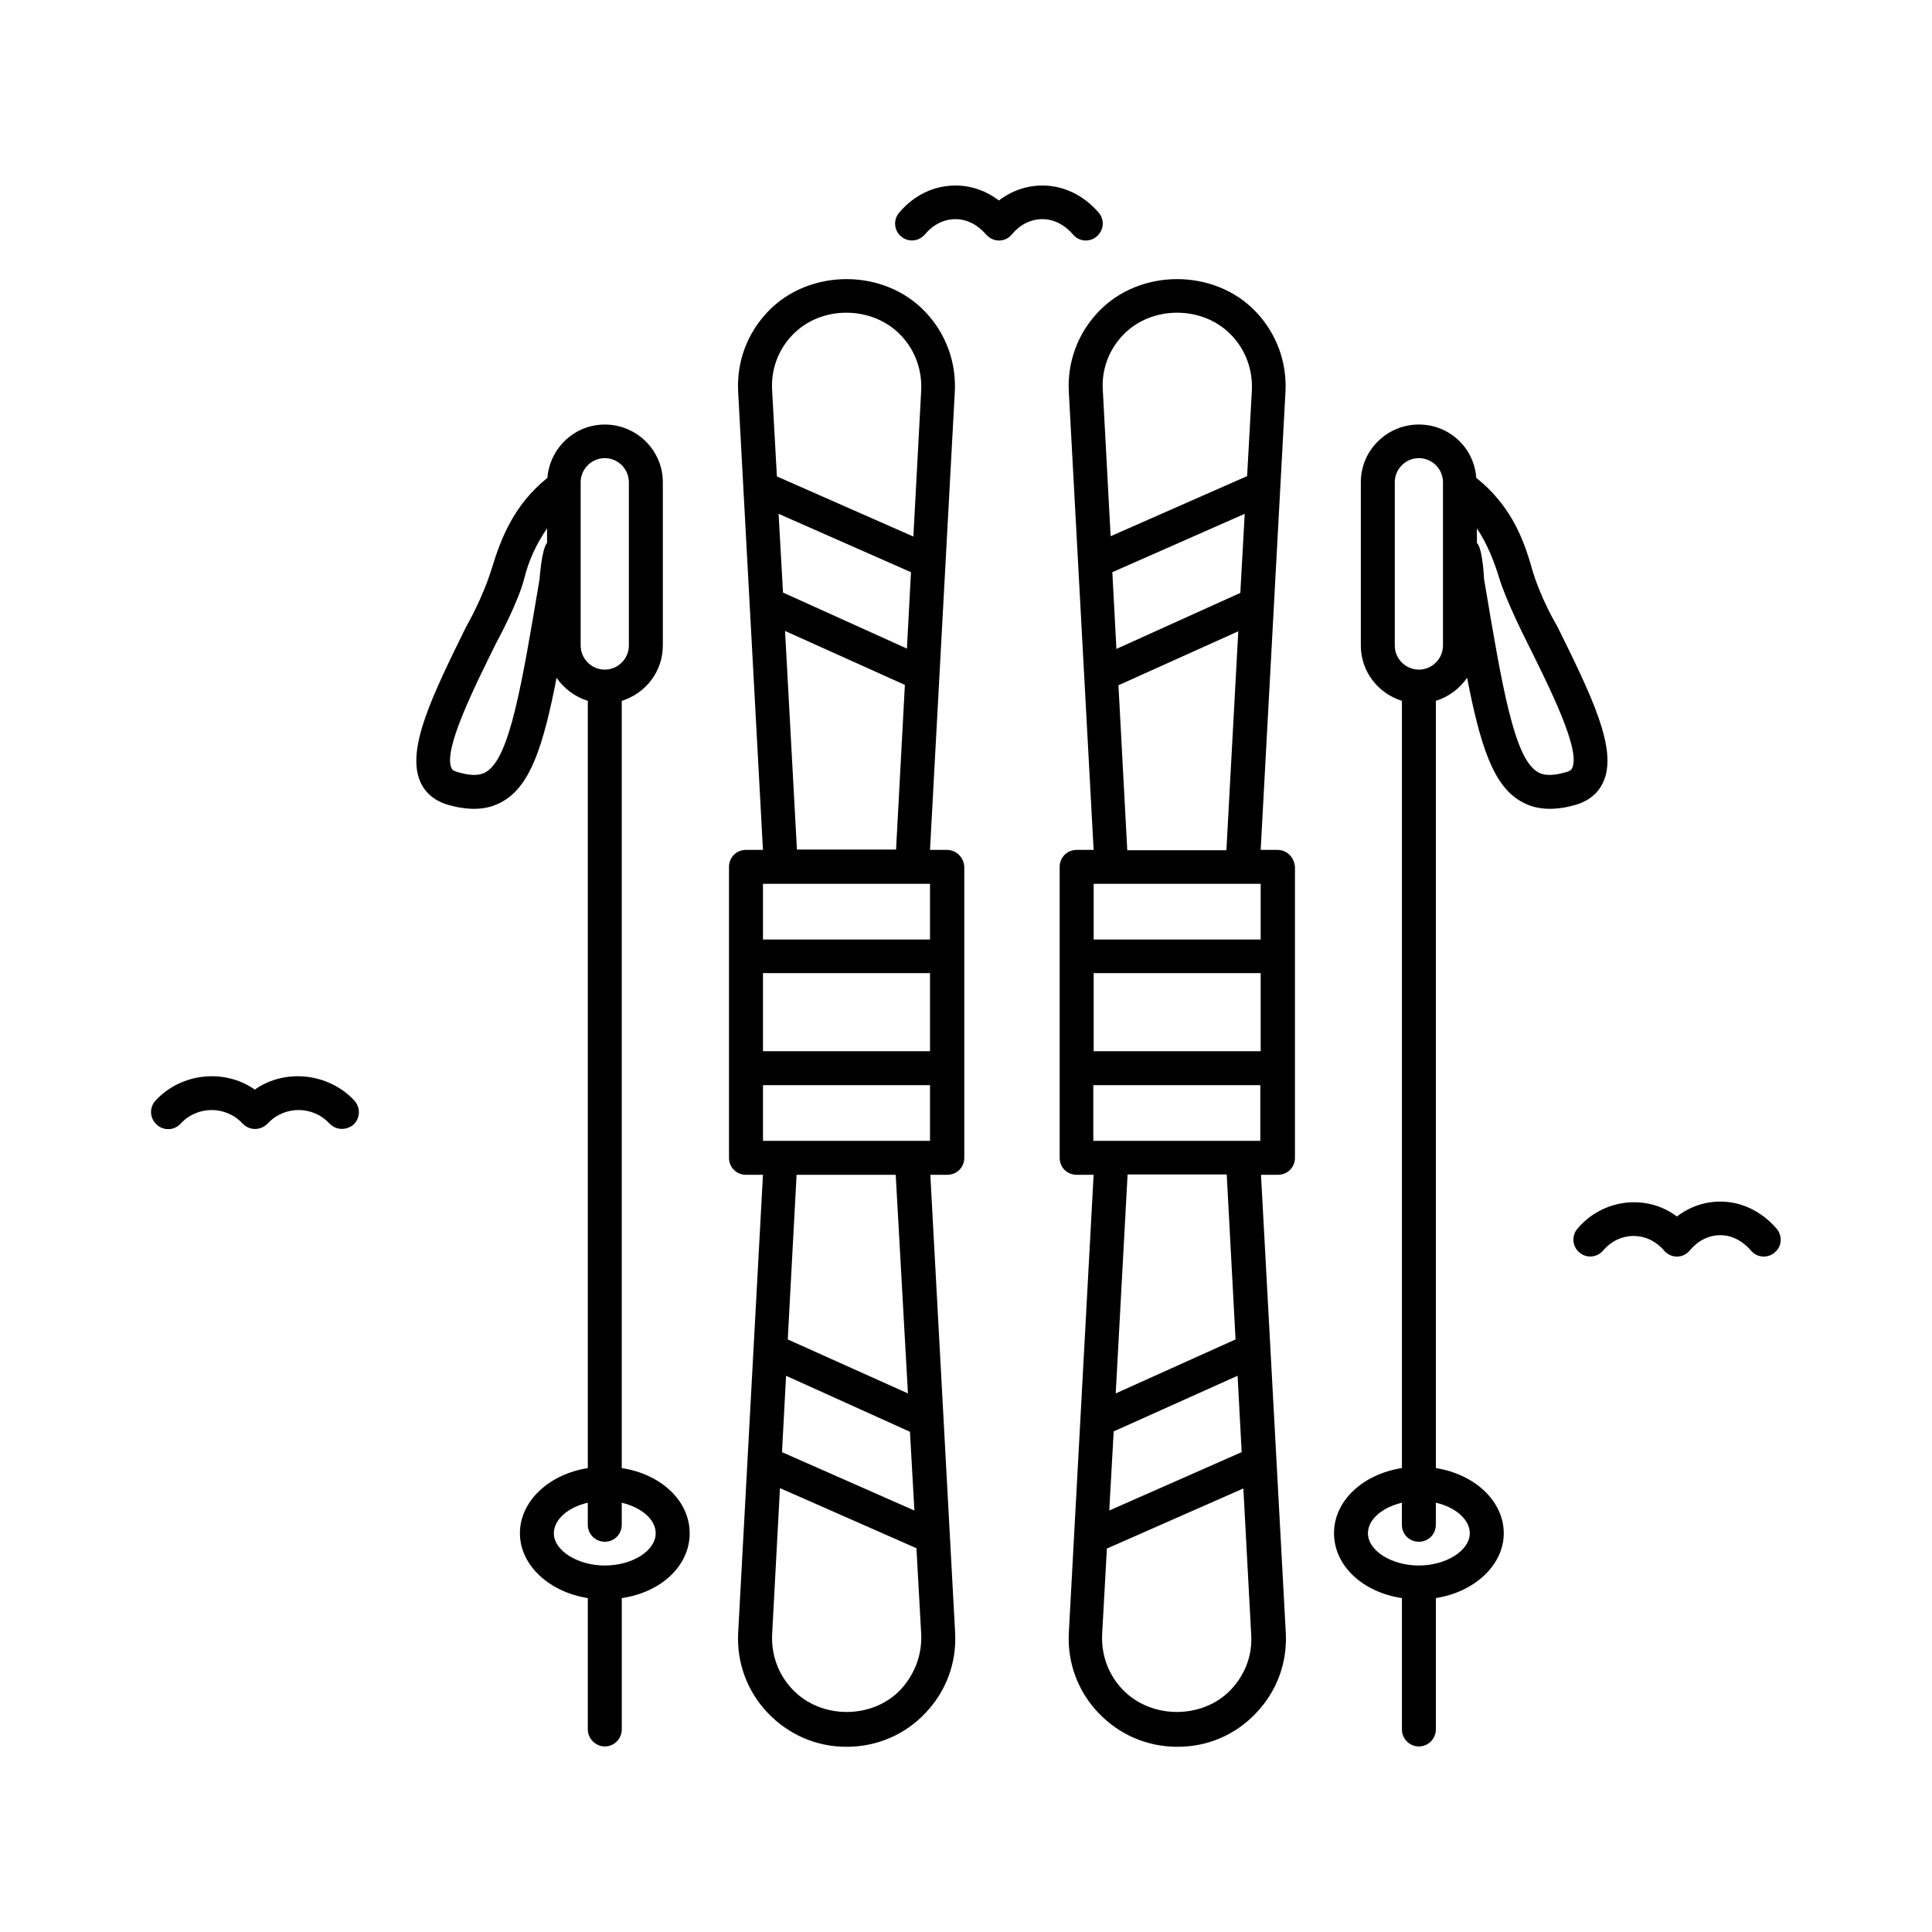 <?xml version="1.0" encoding="UTF-8"?>
<!-- Uploaded to: ICON Repo, www.iconrepo.com, Generator: ICON Repo Mixer Tools -->
<svg fill="#000000" width="800px" height="800px" version="1.1" viewBox="144 144 512 512" xmlns="http://www.w3.org/2000/svg">
 <g>
  <path d="m482.59 369.23h-4.5l6.566-121.27c0.449-7.918-2.34-15.562-7.828-21.32-10.887-11.516-30.77-11.605-41.746 0-5.488 5.758-8.277 13.316-7.828 21.32l6.566 121.27h-4.5c-2.519 0-4.5 1.98-4.5 4.5v77.102c0 2.519 1.98 4.5 4.5 4.5h4.5l-6.566 121.27c-0.449 7.918 2.34 15.562 7.828 21.32 5.488 5.758 12.863 8.996 20.961 8.996 8.008 0 15.383-3.148 20.871-8.996 5.488-5.758 8.277-13.316 7.828-21.32l-6.566-121.27h4.5c2.519 0 4.5-1.98 4.5-4.5v-77.102c-0.176-2.519-2.156-4.5-4.586-4.5zm-43.812-73.594 35.086-15.473-1.168 20.961-32.836 14.844zm2.789-62.797c7.469-7.918 21.141-8.008 28.789 0 3.777 3.957 5.668 9.176 5.398 14.664l-1.258 22.672-36.168 15.926-2.07-38.684c-0.359-5.398 1.531-10.617 5.309-14.578zm-1.168 92.758 31.758-14.305-3.148 58.027h-26.27zm37.695 52.629v14.754h-44.262v-14.754zm0 44.352h-44.262v-20.691h44.262zm-5.039 106.25-35.086 15.473 1.168-20.961 32.84-14.754zm-2.789 62.887c-7.469 7.918-21.141 8.008-28.789 0-3.777-3.957-5.668-9.176-5.398-14.664l1.258-22.672 36.168-15.926 2.07 38.684c0.359 5.402-1.531 10.531-5.309 14.578zm1.168-92.754-31.758 14.305 3.148-58.027h26.27zm-37.695-52.629v-14.754h44.262v14.754z"/>
  <path d="m556.72 310.03s-4.5-7.379-6.836-15.652c-2.25-8.008-5.758-16.645-14.664-23.75-0.539-7.918-7.106-14.125-15.203-14.125-8.457 0-15.383 6.836-15.383 15.293v43.273c0 6.926 4.59 12.684 10.887 14.664v203.32c-10.348 1.621-17.992 8.637-17.992 17.273s7.648 15.652 17.992 17.184v34.816c0 2.43 1.98 4.5 4.5 4.5s4.5-2.07 4.5-4.5v-34.816c10.258-1.621 17.992-8.727 17.992-17.184 0-8.547-7.738-15.652-17.992-17.273v-203.32c3.418-1.078 6.297-3.238 8.277-6.117 3.508 18.082 6.926 28.34 13.945 32.566 2.34 1.441 4.949 2.16 7.918 2.16 2.25 0 4.68-0.359 7.289-1.168 3.328-1.078 5.758-3.148 7.016-6.117 3.769-8.637-3.34-22.941-12.246-41.027zm-23.211 240.3c0 4.59-6.297 8.547-13.496 8.547-7.289 0-13.496-3.957-13.496-8.547 0-3.688 3.777-6.836 8.996-8.098v5.848c0 2.519 1.98 4.5 4.5 4.5s4.5-1.98 4.5-4.5v-5.848c5.129 1.168 8.996 4.41 8.996 8.098zm-7.106-235.26c0 3.508-2.879 6.387-6.387 6.387s-6.387-2.879-6.387-6.387v-43.273c0-3.508 2.879-6.387 6.387-6.387s6.387 2.879 6.387 6.387zm34.277 32.387c-0.09 0.27-0.27 0.719-1.348 1.078-4.769 1.441-6.746 0.719-7.918 0-6.207-3.777-9.355-22.672-14.125-51.102 0 0-0.359-8.188-1.891-9.535v-3.867c2.699 4.047 4.5 8.547 5.938 13.227 1.801 6.027 7.289 16.824 7.289 16.824 6.297 12.684 14.211 28.52 12.055 33.375z"/>
  <path d="m394.96 369.23h-4.5l6.566-121.27c0.449-7.918-2.34-15.562-7.828-21.32-10.977-11.605-30.859-11.516-41.746 0-5.488 5.758-8.277 13.316-7.828 21.32l6.566 121.27h-4.5c-2.519 0-4.5 1.98-4.5 4.5v77.102c0 2.519 1.98 4.5 4.5 4.5h4.5l-6.566 121.27c-0.449 7.918 2.34 15.562 7.828 21.32 5.488 5.758 12.863 8.996 20.871 8.996 8.008 0 15.473-3.148 20.961-8.996 5.488-5.758 8.277-13.316 7.828-21.32l-6.566-121.27h4.5c2.519 0 4.5-1.98 4.5-4.5v-77.102c-0.09-2.519-2.156-4.5-4.586-4.5zm-48.762 32.656h44.262v20.691h-44.262zm4.137-121.72 35.086 15.473-1.078 20.242-32.836-14.844zm3.602-47.324c7.559-8.008 21.23-7.918 28.789 0 3.777 3.957 5.668 9.176 5.398 14.664l-2.07 38.684-36.168-15.926-1.258-22.672c-0.359-5.57 1.527-10.789 5.309-14.75zm-1.891 78.363 31.758 14.305-2.34 43.633h-26.27zm38.414 67.023v14.754h-44.262v-14.754zm-4.137 166.08-35.086-15.473 1.078-20.242 32.836 14.844zm-3.598 47.41c-7.559 8.008-21.23 7.918-28.699 0-3.777-3.957-5.668-9.176-5.398-14.664l2.07-38.684 36.168 15.926 1.258 22.672c0.27 5.574-1.711 10.703-5.398 14.75zm1.887-78.449-31.848-14.305 2.34-43.633h26.27zm-38.414-66.934v-14.754h44.262v14.754z"/>
  <path d="m308.77 533.06v-203.32c6.297-1.98 10.887-7.738 10.887-14.664v-43.273c0-8.457-6.926-15.293-15.383-15.293-8.008 0-14.574 6.207-15.203 14.125-8.816 7.106-12.234 15.836-14.664 23.75-2.523 8.277-6.84 15.652-6.84 15.652-8.906 18.082-15.926 32.387-12.234 41.023 1.258 2.969 3.688 5.039 7.016 6.117 2.699 0.809 5.129 1.168 7.379 1.168 2.879 0 5.488-0.719 7.828-2.16 7.016-4.227 10.438-14.484 13.945-32.566 1.98 2.879 4.859 5.039 8.277 6.117v203.32c-10.258 1.621-17.992 8.727-17.992 17.273 0 8.457 7.738 15.562 17.992 17.184v34.816c0 2.43 2.07 4.5 4.5 4.5 2.519 0 4.5-2.07 4.5-4.5v-34.816c10.438-1.531 17.992-8.547 17.992-17.184-0.008-8.633-7.562-15.652-18-17.27zm-19.793-245.16c-1.441 1.531-1.98 9.535-1.98 9.535-4.769 28.43-7.918 47.32-14.125 51.102-1.168 0.719-3.148 1.441-7.828 0-1.168-0.359-1.348-0.809-1.441-1.078-2.07-4.859 5.758-20.691 12.055-33.379 0 0 5.578-10.168 7.289-16.824 1.168-4.769 3.238-9.176 6.027-13.227zm8.906 27.168v-43.273c0-3.508 2.879-6.387 6.387-6.387 3.508 0 6.387 2.879 6.387 6.387v43.273c0 3.508-2.879 6.387-6.387 6.387-3.508 0-6.387-2.879-6.387-6.387zm6.387 243.81c-7.199 0-13.496-3.957-13.496-8.547 0-3.688 3.867-6.926 8.996-8.098v5.848c0 2.519 2.07 4.5 4.5 4.5 2.519 0 4.5-1.98 4.5-4.5v-5.848c5.219 1.258 8.996 4.41 8.996 8.098 0 4.59-6.117 8.547-13.496 8.547z"/>
  <path d="m211.52 432.75c-7.918-5.578-19.434-4.5-26.27 2.879-1.711 1.801-1.621 4.68 0.27 6.387 1.801 1.711 4.68 1.621 6.387-0.27 4.41-4.769 11.965-4.769 16.375 0 0.809 0.898 2.07 1.441 3.328 1.441s2.43-0.539 3.328-1.441c4.41-4.769 11.965-4.769 16.375 0 1.711 1.801 4.5 1.891 6.387 0.27 1.801-1.711 1.891-4.5 0.18-6.387-6.926-7.379-18.441-8.457-26.359-2.879z"/>
  <path d="m614.84 469.63c-3.957-4.59-9.266-7.199-14.934-7.199-4.137 0-8.098 1.348-11.516 3.957-7.918-6.027-19.613-4.769-26.359 3.238-1.621 1.891-1.348 4.769 0.539 6.297 1.891 1.621 4.68 1.348 6.297-0.539 4.41-5.129 11.695-5.129 16.105 0 0.809 0.988 2.07 1.621 3.418 1.621 1.348 0 2.519-0.539 3.418-1.621 2.16-2.609 5.039-4.047 8.098-4.047 2.969 0 5.848 1.441 8.098 4.047 0.898 1.078 2.16 1.621 3.418 1.621 0.988 0 2.07-0.359 2.879-1.078 1.891-1.531 2.16-4.316 0.539-6.297z"/>
  <path d="m431.76 207.74c0.988 0 2.07-0.359 2.879-1.078 1.891-1.621 2.16-4.41 0.539-6.297-3.957-4.59-9.266-7.199-14.934-7.199-4.137 0-8.098 1.348-11.516 3.957-3.328-2.519-7.289-3.957-11.516-3.957-5.668 0-10.977 2.519-14.934 7.199-1.621 1.891-1.348 4.769 0.539 6.297 1.891 1.621 4.68 1.348 6.297-0.539 2.16-2.609 5.039-4.047 8.098-4.047 2.969 0 5.848 1.441 8.098 4.047 0.898 0.988 2.07 1.621 3.418 1.621 1.348 0 2.519-0.539 3.418-1.621 2.16-2.609 5.039-4.047 8.098-4.047 2.969 0 5.848 1.441 8.098 4.047 0.898 1.078 2.156 1.617 3.418 1.617z"/>
 </g>
</svg>